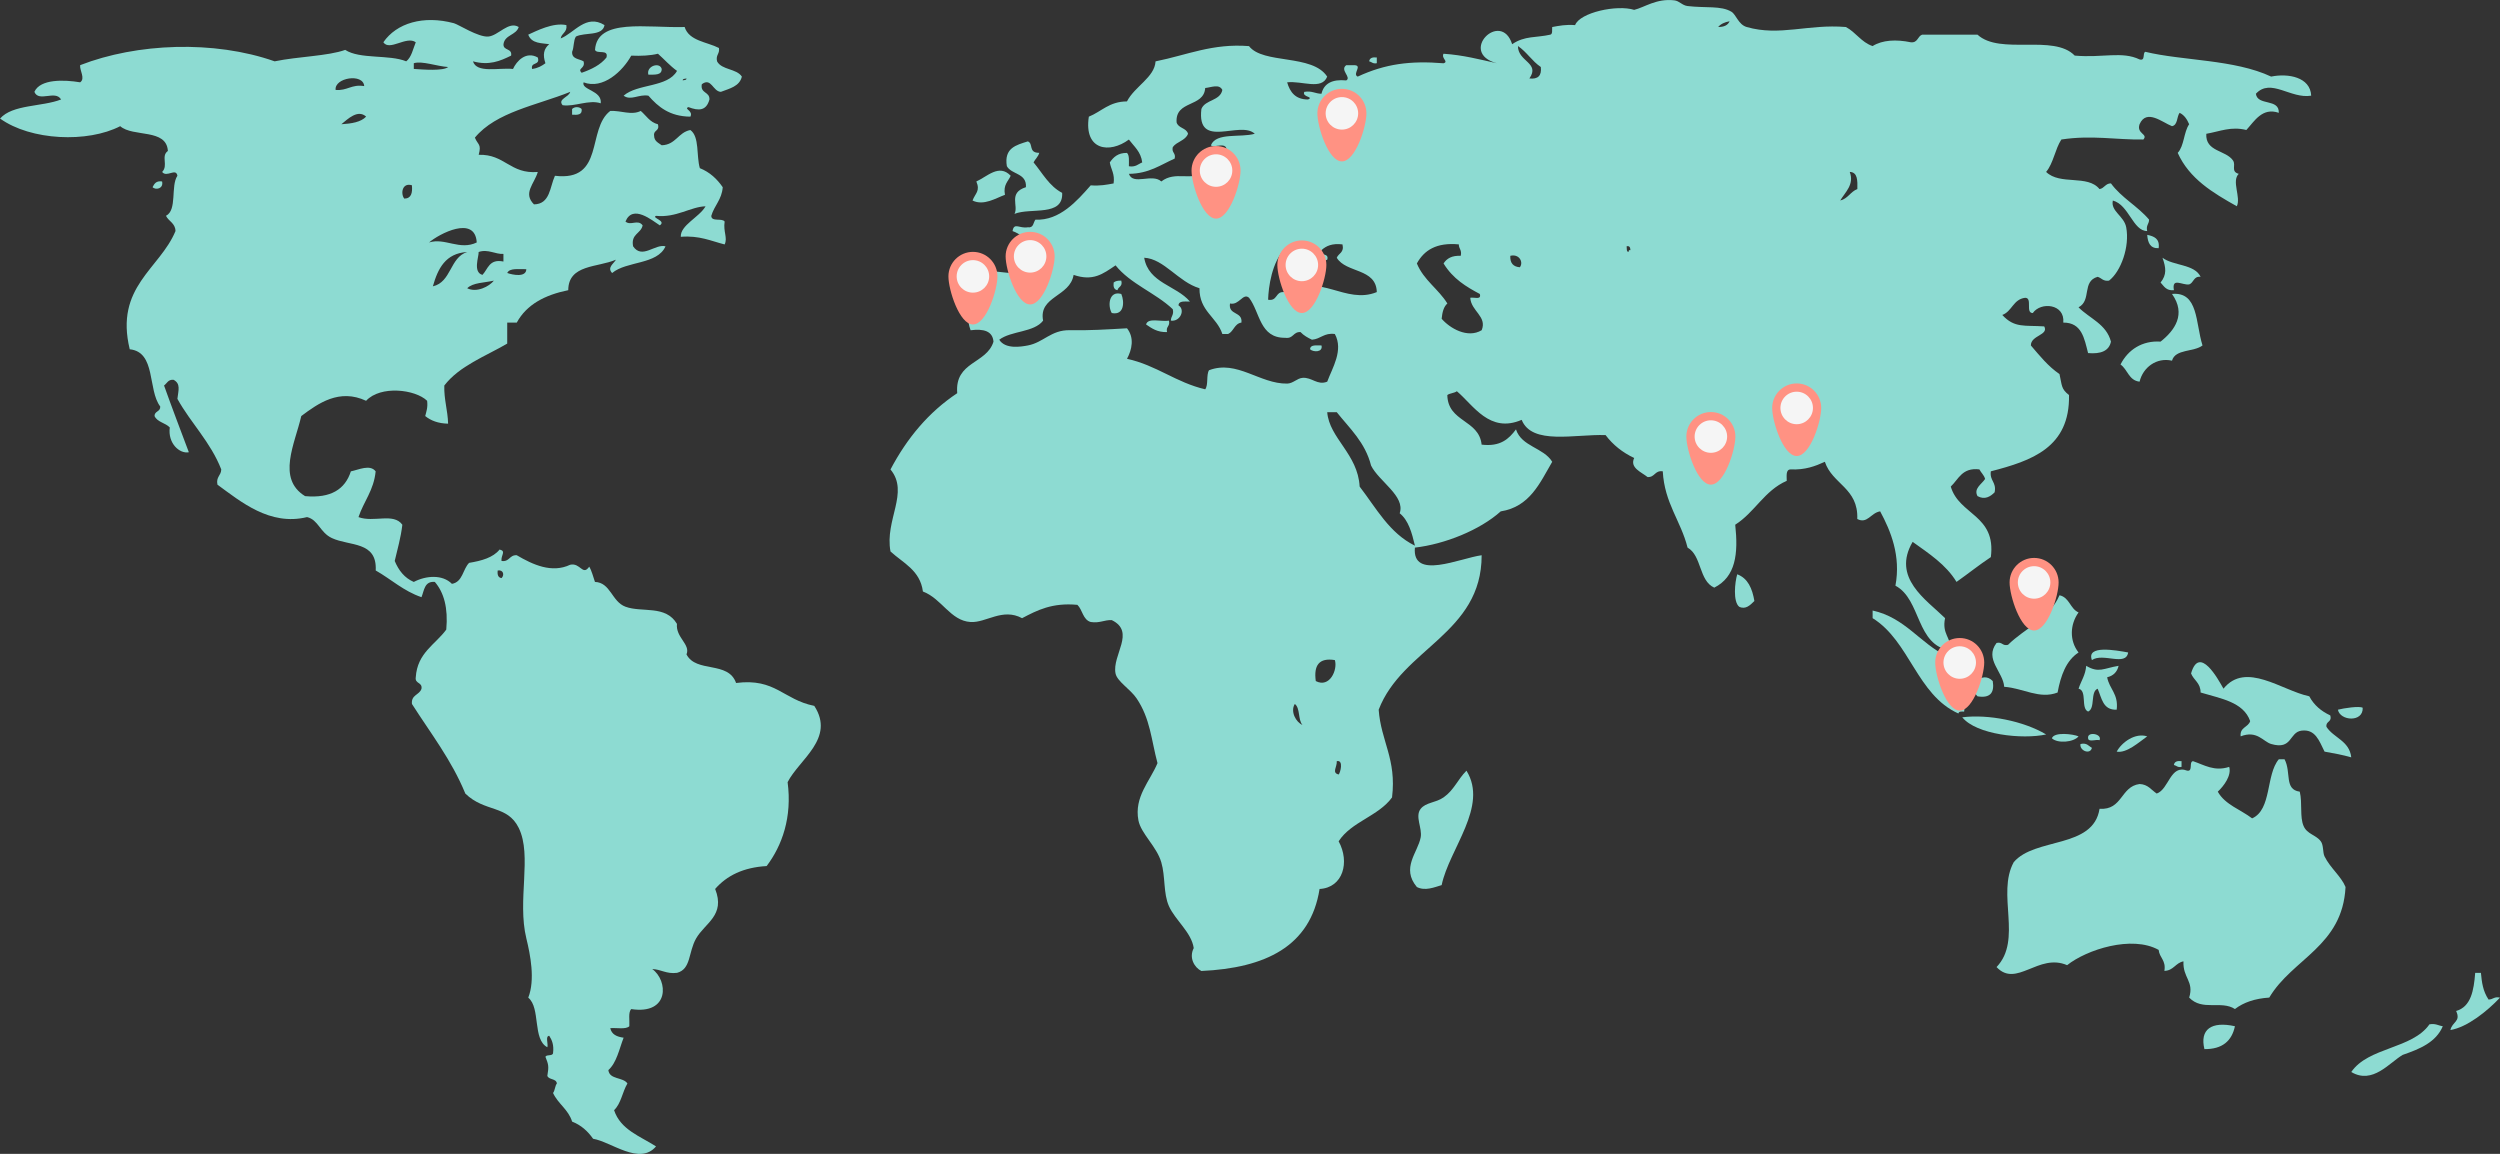 <?xml version="1.0" encoding="UTF-8"?>
<svg id="Layer_2" data-name="Layer 2" xmlns="http://www.w3.org/2000/svg" viewBox="0 0 1693.02 781.41">
  <rect x="0" y="0" width="1693.02" height="781.41" fill="#333333" stroke="none"/>
  <defs>
    <style>
      .cls-1 {
        fill: #8ddbd2;
        fill-rule: evenodd;
      }

      .cls-2 {
        fill: #f5f5f5;
      }

      .cls-3 {
        fill: #ff9283;
      }
    </style>
  </defs>
  <g id="Layer_1-2" data-name="Layer 1">
    <g>
      <g>
        <path class="cls-1" d="M1283.64,396.65c17.66,9.46,13.63,40.62,37.45,43.91.3-8.9-6.15-11.06-3.87-21.96-12.77-12.5-36.25-27.32-21.96-51.65,11.02,7.92,22.55,15.34,29.71,27.12,7.83-5.51,15.21-11.46,23.24-16.79,3.72-28.69-21.53-28.4-27.13-47.78,5.33-5,7.64-13.02,19.38-11.62,1.16,2.28,3.11,3.77,3.87,6.46-2.44,3.72-7.88,6.43-5.16,11.62,4.92,2.77,8.83.28,11.62-2.58,1.39-6.98-3.5-7.69-2.58-14.2,27.71-7.16,53.64-16.08,52.94-51.66-5.48-4.2-4.71-6.63-6.45-14.2-7.69-5.22-13.41-12.42-19.38-19.37-.09-6.94,12.31-6.95,9.04-12.91-13.33-.91-20.08,1.3-28.4-7.75,6.64-2.4,7.4-10.67,15.49-11.62,5.19-.03-.02,10.35,5.16,10.33,5.42-7.82,21.89-6.26,20.66,6.46,12.55-.07,14.23,10.72,16.79,20.65,8.48.73,14.16-1.33,15.49-7.74-3.11-11.96-14.47-15.67-21.96-23.25,9.03-4.68,2.09-17.55,12.92-20.66,2.69.75,3.68,3.21,7.74,2.59,8.03-6.17,14.13-23,11.62-36.16-1.46-7.68-10.68-10.84-9.04-18.08,10.96,2.93,13.58,20.69,23.25,20.66-.94-3.95,1.32-4.71,1.28-7.75-7.68-9.1-18.76-14.81-25.82-24.54-3.85.02-4.39,3.36-7.74,3.87-8.11-10.02-26.64-2.37-36.16-11.62,4.94-5.83,6.05-15.47,10.33-21.95,20.72-3.14,37.11.3,55.53,0,3.44-3.82-4.79-3.79-2.58-10.33,4.69-10.74,15.51-1.17,21.96,1.29,4-.72,3.13-6.34,5.16-9.04,3.2,1.54,5.05,4.42,6.46,7.75-3.7,5.34-3.34,14.74-7.75,19.37,7.87,17.53,23.76,27.04,40.04,36.16,2.94-6.04-3.73-17.02,1.29-21.95-5.6-1.53-1.69-5.84-3.88-9.04-4.86-7.13-18.82-5.85-18.08-18.08,9.5-1.67,16.62-5.15,27.12-2.58,5.4-5.83,10.76-15.52,21.96-11.62.47-9.95-14.45-4.49-15.5-12.91,10.03-10.9,23.54,3.65,37.45,1.29-.57-12.6-15.63-15.28-27.12-12.92-24.91-11.71-60.02-10.66-85.23-16.79-2.05.96.29,6.32-3.88,5.17-11.99-5.74-24.69-.93-43.91-2.59-14.31-14.84-50.53-.08-65.86-14.2h-37.45c-3.18,1.13-2.89,5.72-7.76,5.17-9.72-2.03-19.16-1.61-25.82,2.58-7.71-2.63-11.31-9.36-18.08-12.91-25.68-2.15-44.76,6.45-67.16,0-5.64-1.63-7.11-8.37-10.33-10.33-7.03-4.28-17.4-2.4-29.71-3.87-3.73-.45-5.5-3.48-9.04-3.87-12.17-1.37-19.93,4.71-27.12,6.46-11.58-3.69-36.81,1.77-40.03,10.33-6.11-.51-10.78.41-15.49,1.29-.22,1.93.45,4.76-1.29,5.17-9.62,2.19-17.35.63-25.83,6.46-7.55-23.6-36.97,5.73-10.34,12.91-11.62-2.58-22.85-5.56-36.15-6.45-1.67,3.2,3.78,5.36,0,6.45-22.45-1.81-39.47.38-58.11,9.04-3.92-1.77,3.78-7.79-2.59-7.75h-5.16c-4.57,3.31,3.74,8.18,0,10.33-9.55-.94-15.15,2.07-16.78,9.04-4.25-.06-6.44-2.18-11.63-1.29-1.73,3.64,6.85,3.24,2.58,5.17-8.61,0-12.25-4.97-14.2-11.62,10.16-1.17,23.46,5.5,27.12-3.87-10.01-15.47-43.38-8.22-52.95-20.66-24.71-1.95-41.71,5.98-63.28,10.33-.64,10.84-14.13,16.91-19.37,27.12-12.01.04-17.23,6.88-25.82,10.33-3.48,22.95,14.14,25.17,27.12,15.5,3.5,4.68,8.17,8.2,9.04,15.49-2.79,1.09-4.4,3.35-9.04,2.59-.02-3.43.49-7.38-1.29-9.04-6.1-.07-9.18,2.87-11.62,6.46.82,4.78,3.5,7.69,2.57,14.21-4.71.88-9.38,1.8-15.49,1.29-9.22,10.49-21.09,24.08-37.45,23.24-1.53,1.92-1.12,5.77-5.17,5.17-5.61,1.01-9.35-3.6-10.33,2.58,8.97,2.96,23.31,17.25,11.62,28.41-14.24,2.26-30.49-5.47-38.74,2.58,1.81,17-6.26,22.33-1.29,36.16,8.88-1.14,14.95.55,15.5,7.75-4.64,15.17-26.36,13.25-24.55,34.87-19.41,12.87-34.04,30.52-45.19,51.65,12.92,15.65-4.04,34.16,0,55.53,8.51,7.84,20.05,12.66,21.95,27.12,12.8,4.82,18.61,19.82,32.29,20.66,10.52.65,21.6-9.76,34.87-2.59,10.15-5.34,20.34-10.64,37.45-9.04,3.53,3.36,3.67,10.1,9.05,11.62,6.12.95,8.88-1.45,14.21-1.29,16.45,7.94.08,23.75,2.58,36.16,1.08,5.38,9.98,10.57,14.21,16.79,9.4,13.85,9.98,28.22,14.2,43.91-5.02,12.19-15.94,22.8-12.92,38.74,1.72,9.02,12.31,17.59,15.49,28.41,2.86,9.66,1.3,21.03,5.18,29.7,4.22,9.46,15.27,17.76,16.79,28.41-3.38,6.61.44,13.14,5.16,15.5,43.21-1.99,73.9-16.5,80.06-55.53,16.01-.89,20.58-18.31,12.91-32.29,8.62-13.33,26.95-16.97,36.17-29.71,3.17-25.99-7.53-38.1-9.05-59.4,15.83-41.44,69.83-51.56,69.73-104.61-14.65,1.96-47.27,17.13-45.2-5.16,20.21-2.33,44-11.86,58.12-24.54,19.7-3.11,26.47-19.16,34.87-33.58-5.85-9.65-20.79-10.22-24.54-21.95-4.78,6.42-10.51,11.87-23.26,10.33-1.83-17.11-22.82-15.05-23.24-33.58,1.71-1.31,4.76-1.27,6.46-2.58,11.17,9.35,22.11,28.78,43.9,19.37,6.93,17.33,36.09,9.59,56.82,10.33,5,6.63,11.47,11.79,19.37,15.5-3.17,6.7,4.96,9.57,9.04,12.91,5.06.33,4.8-4.67,10.32-3.88,1.18,21.64,12.2,33.43,16.79,51.66,9.66,5.41,7.64,22.5,18.08,27.12,14.56-7.34,16.33-22.88,14.2-42.62,13.19-8.34,19.85-23.2,34.87-29.7.01-3.43-.72-7.61,2.58-7.75,9.91.44,16.76-2.19,23.25-5.16,5,15.23,22.76,17.71,21.95,38.74,6.84,3.61,9.28-4.29,15.5-5.17,7.14,13.23,14.14,30.08,10.33,50.37ZM870.4,168.08c11.2-1.73,12.26,6.68,18.08,10.33,4.73.43,7.18-1.43,10.34-2.58,1.37-4.82-4.84-2.04-3.88-6.45,3.15-2.88,7.32-4.73,14.2-3.87,1.31,5.62-2.67,5.94-3.87,9.04,6.28,10.5,26.68,6.9,27.11,23.25-21.07,8.75-40.21-13.82-56.82,1.29-3.65,1.07-3.34-1.82-6.46-1.29-5.42-.24-3.99,6.34-10.33,5.17.27-8.56,2.45-25.5,11.62-34.87ZM795.5,107.38c.94-3.95-2.22-3.8-1.29-7.75,2.66-3.8,8.59-4.32,10.33-9.04-1.09-4.07-6.66-3.67-7.75-7.75-.96-15.17,18.49-9.92,19.38-23.24,4.34-.45,9.41-2.94,11.62,1.29-1.46,7.57-11.62,6.45-14.2,12.91-3.29,27.96,26.25,7.45,36.16,16.79-9.72,2.77-26.08-1.1-29.71,7.75,1.33,2.53,12.45-3.77,10.33,5.17-3.63,3.48-5.3-2.29-10.33-1.29-4.5,1.96-5.44,7.48-5.16,14.21-7.99,6.54-18.89-.98-28.42,6.46-6.22-5.68-19.21,2.89-21.95-5.16,13.63-.15,21.43-6.12,30.99-10.33ZM876.86,476.73c3.72,2.73,2.09,10.82,5.17,14.2-4.3-1.78-8.4-9.03-5.17-14.2ZM882.03,255.89c-3.62.29-6.36,3.81-10.33,3.88-18.54.31-34.01-16.26-52.95-9.04-1.97,3.2-.32,10.01-2.58,12.91-19.88-4.65-32.85-16.23-52.95-20.66,3.35-6.22,5.1-14.22,0-20.66-14.12.81-25.11,1.53-38.74,1.29-12.76-.22-17.7,8.29-28.41,10.33-4.86.93-15.31,2.62-19.37-3.87,8.07-6.14,23.53-4.88,29.7-12.92-3.2-16.63,18.22-16.11,20.66-30.99,13.11,4.48,19.72-.57,28.41-6.46,10.15,12.67,27.04,18.6,38.74,29.7.94,3.95-1.32,4.71-1.28,7.75,6.42.81,9.9-7.53,5.16-10.34.14-3.3,4.33-2.56,7.75-2.58-9.25-10.98-28.04-12.43-30.99-29.7,13.53.76,23.11,16.43,37.44,20.66-.14,15.64,11.69,19.32,15.5,31h3.88c3.85-1.74,4.2-6.99,9.04-7.75.88-7.77-9.02-4.75-7.75-12.92,6.24,1.45,8.81-7.47,12.91-3.87,7.49,9.73,7.08,27.35,24.53,27.11,5.54.8,5.27-4.2,10.33-3.87,2.06,2.23,4.83,3.78,7.74,5.17,5.99-.48,8.09-4.83,15.5-3.88,6.01,11.05-1.74,22.98-5.16,32.29-6.7,2.71-10.25-3.1-16.79-2.59ZM891.06,461.23c-1.47-10.52,2.1-15.99,12.92-14.21,2.03,6.5-3.51,19.14-12.92,14.21ZM906.55,524.5c-4.9-1.17-.94-5.19-1.28-9.04,4.82-1.05,2.39,7.96,1.28,9.04ZM920.76,329.5c-1.19-22.09-20.57-32.75-21.95-50.36h6.45c8.78,11.03,19.23,20.37,23.25,36.16,5.27,10.71,23.4,20.7,19.37,32.29,6,4.77,8.25,13.27,10.33,21.95-17.34-8.49-26.2-25.45-37.45-40.03ZM1003.41,223.61c-9.62,5.84-21.76-1.47-27.11-7.75.41-4.32,1.33-8.14,3.87-10.33-6.09-9.84-16.03-15.83-20.66-27.12,4.89-8.89,13.19-14.36,28.41-12.91-.02,3.04,2.23,3.8,1.29,7.75-5.91-.32-9.44,1.75-11.62,5.16,6.36,10.43,15.46,15.84,24.54,20.66,1.32,4.34-4.02,2.01-6.46,2.58.55,9.09,11.55,12.57,7.74,21.95ZM1029.24,180.99c-4.4-.33-6.71-2.76-6.45-7.75,6.17-1.53,9.08,4.48,6.45,7.75ZM1035.7,53.14c7.51-10.66-7.77-11.31-7.74-21.96,5.94,3.95,9.56,10.25,15.5,14.2.67,5.85-1.9,8.43-7.76,7.75ZM1102.85,170.66c-1.51-.21-1.09-2.35-1.29-3.87,2.19-.47,2.44,1.01,2.58,2.59-1.1-.24-1.22.5-1.29,1.29ZM1163.55,18.27c1.81-2.06,4.45-3.3,7.75-3.87-1.17,2.7-3.82,3.94-7.75,3.87ZM1257.82,128.04c-4.7,1.75-6.38,6.53-11.62,7.75,3.39-5.68,9.67-10.81,6.46-19.37,5.42.18,5.28,5.92,5.16,11.62Z"/>
        <path class="cls-1" d="M551.42,478.02c-21.09-4.23-26.23-18.93-52.94-15.5-5.31-15.18-27.06-6.58-33.58-19.37,2.88-6.78-7.44-11.48-6.46-20.66-7.67-12.97-23.71-7.47-34.87-11.62-9.36-3.48-10-16.37-20.66-16.79-1.25-3.49-2.09-7.38-3.88-10.33-4.48,6.52-5.95-2.88-12.91-1.29-12.43,5.89-25.28-.06-36.16-6.45-5.07-.33-4.8,4.67-10.33,3.88-.51-3.94,3.39-6.58-1.29-7.75-4.4,5.49-12.17,7.64-20.66,9.04-4.31,4.31-4.27,12.95-11.63,14.21-6.38-6.49-17.62-5.64-25.83-1.29-6.32-2.72-10.25-7.83-12.91-14.2,1.86-8.05,4.13-15.68,5.16-24.54-5.96-8.3-19.29-1.31-29.7-5.16,3.54-10.66,10.36-18.04,11.62-30.99-3.79-4.98-11.53-1.04-16.79,0-3.86,12.07-13.48,18.38-31,16.78-19.35-11.89-6.88-35.47-2.58-54.23,11.55-8.64,25.72-18.8,43.9-10.34,9.8-10.57,33.34-7.75,41.33,0,.57,4.44-.51,7.24-1.29,10.34,3.79,3.09,8.76,5.02,15.5,5.16-.25-9.23-2.82-16.11-2.58-25.83,10.29-13.38,27.68-19.66,42.61-28.41v-14.2h6.46c6.66-12.28,19.12-18.76,34.87-21.96.08-17.57,20.01-15.29,32.29-20.66-1.4,2.64-6.19,5.28-2.58,9.04,9.83-8.24,30.59-5.56,36.16-18.08-7.03-1.9-15.84,9.01-21.95,0-1.63-8.52,5.3-8.48,6.46-14.2-3.22-4.41-8.08.51-11.63-2.58,4.91-11.95,18.03-.76,23.26,2.58,4.65-3.19-5.85-5.05-2.59-6.45,13.7,1.45,23.47-6.18,33.58-6.46-4.3,7.49-17.16,12.76-16.79,20.66,12.64-1.02,20.42,2.83,29.7,5.17,2.17-4.47-1.05-8.56,0-15.5-1.74-2.57-9.02.41-9.04-3.87,2.04-7,7.11-10.96,7.75-19.38-3.87-5.6-8.74-10.2-15.5-12.91-2.46-8.3-.12-21.39-6.45-25.83-8.29,1.61-9.79,10.01-19.37,10.33-2.22-1.66-5.07-2.67-5.16-6.46-.62-4.07,3.97-2.92,2.58-7.75-5.49-1.4-7.91-5.87-11.62-9.04-6.4,3.17-13.21-.37-20.66,0-16.07,12.24-3.51,47.98-37.45,43.91-3.53,7.65-3.2,19.19-14.2,19.37-7.64-7.65.19-13.76,2.59-21.95-18.77,1.56-22.28-12.17-40.03-11.62,1.99-7.41-.43-6.45-2.58-11.62,14.42-17.44,41.86-21.85,64.57-31-.95,3.7-8.71,4.85-5.16,9.04,8.24,1.19,17.8-3.98,25.82-1.29,1.05-8.82-13.37-8.98-11.62-14.2,13.13,5.05,26.54-7.61,32.29-18.08,6.75.29,12.9-.02,18.08-1.29,4.34,3.83,8.14,8.21,12.91,11.62-6.31,11.33-26.75,8.54-36.16,16.79,4.87,3.61,10.32-1.15,16.79,0,6.63,7.58,14.35,14.06,28.42,14.2,2.15-4.05-4.8-5.28-1.29-6.46,6.96,2.66,12.1,2.54,14.2-5.17.25-5.41-6.34-3.99-5.17-10.33,6.46-4.86,7.43,4.95,12.91,5.16,5.91-2.27,12.68-3.69,14.21-10.33-3.56-5.48-13.66-4.42-16.79-10.33-1.04-4.48,1.93-4.96,1.28-9.04-8.26-4.22-20.25-4.72-23.24-14.21-25.66.76-59.3-6.25-60.69,15.5,1.2,3.11,9.39-.78,7.74,5.17-4.03,5.01-10.09,7.98-16.79,10.33-3.27-3.16,2.72-2.75,1.29-7.75-2.96-1.78-8.05-1.41-7.75-6.46,1.35-2.96.82-7.79,2.58-10.33,6.01-3.03,18.02-.07,19.37-7.75-12.54-7.82-20.59,5.45-29.7,9.04.58-3.72,4.57-4.04,3.87-9.04-9.06-1.95-20.48,4.06-25.83,6.46,2.25,6.29,9.42,5.67,14.21,6.46-3.73,3.1-4.53,7.12-2.58,12.91-2.48,1.82-5.2,3.41-9.04,3.87-1.13-5,5.64-2.11,3.88-7.75-8.02-4.55-14.42,2.47-16.79,7.75-9.78-.98-24.61,3.09-27.12-5.16,10.9,2.97,18.35-.17,25.83-3.87.89-5.19-5.44-3.17-5.16-7.75.87-6.44,8.61-6.03,10.32-11.62-6.85-4.27-13.88,5.94-20.66,6.46-6.79.51-20.2-8.23-23.24-9.04-20.68-5.53-38.85-.09-47.78,12.91,4.18,6.24,15.66-4.57,21.95,0-1.88,4.58-2.85,10.06-6.45,12.91-11.59-4.76-31.43-1.28-41.33-7.75-11.66,4.21-31.74,4.43-47.78,7.75-41.07-14.46-93.3-12.36-131.72,2.59-.45,3.56,3.7,9.07,0,11.62-10.76-1.81-27.06-2.38-30.99,6.46,2.93,7.28,14.2-1.48,18.08,5.17-13.05,5.03-32.88,3.28-41.32,12.91,20.82,14.98,59.36,16.55,81.36,5.17,8.71,7.64,31.35,1.36,32.28,16.78-4.92,3.52.5,9.75-3.88,14.21,3.08,4.08,9.36-3.06,10.34,2.58-4.72,6.9,0,23.25-7.75,27.12,1.8,3.8,6.3,4.88,6.45,10.33-10.63,25.71-41.26,37.71-30.99,80.06,17.95,1.85,12.05,27.55,20.66,38.75.21,3.64-3.88,3-3.87,6.45,1.84,4.19,7.43,4.62,10.33,7.75-1.45,10.73,6.63,18.01,12.91,16.79-5.64-15.02-11.36-29.96-16.79-45.2,2.01-1.44,2.69-4.19,6.46-3.87,4.88,2.7,3.31,6.83,2.58,12.91,9.22,16.6,22.45,29.21,29.7,47.78-.07,4.24-3.67,4.94-2.58,10.33,15.7,11.43,35.45,28.14,60.69,21.96,7.69,1.85,8.7,10.42,16.79,14.2,11.99,5.62,30.73,1.94,29.7,21.95,10.44,5.93,18.8,13.93,31,18.09,1.87-4.59,1.96-10.96,9.03-10.34,6.17,7.18,9.09,17.6,7.75,32.29-7.45,10.2-19.6,15.7-20.66,32.29-.7,4.57,4.57,3.17,3.88,7.75-1.31,4.29-7.15,4.04-6.46,10.33,12.56,19.72,26.76,37.81,36.16,60.7,13.25,12.82,28.44,7.53,36.16,23.25,9.24,18.82-1.19,48.92,5.17,74.9,2.66,10.89,6.06,27.87,1.28,40.04,8.51,7,2.73,28.27,12.92,33.58.74-2.27-1.56-7.59,1.29-7.75,1.86,2.88,3.24,6.22,2.58,11.62-.19,2.38-4.37.79-5.16,2.58,2.06,5.28,2.42,6.38,1.29,12.92,1.02,2.84,6.07,1.67,6.45,5.16-1.32,1.69-1.26,4.76-2.59,6.45,3.41,7.37,10.38,11.15,12.92,19.38,6.19,2.41,10.65,6.56,14.21,11.62,12.32,2.06,31.51,18.29,42.61,5.17-10.73-6.92-24.04-11.26-28.41-24.55,4.7-4.34,5.66-12.43,9.04-18.07-2.89-4.43-12.16-2.48-12.91-9.05,5.66-5.1,7.33-14.2,10.33-21.95-4.55-.61-8.15-2.18-9.03-6.46,4.39-.35,10.47,1,12.91-1.29.27-4.04-.87-9.48,1.29-11.62,26.22,3.96,24.96-19.5,14.2-27.12,6.2.25,9.46,3.45,16.79,2.58,9.58-2.5,7.59-13.85,12.91-23.25,5.98-10.54,20.04-15.64,12.92-33.57,7.83-8.97,18.99-14.58,34.86-15.5,10.46-13.78,17.37-33.09,14.21-56.82,7.89-15.44,32.37-29.62,18.07-51.65ZM356.43,182.29c-.11,5.77-9.33,3.87-12.92,2.58,1.58-3.59,7.94-2.4,12.92-2.58ZM464.9,53.14c-.04,1.25-1.58,1-2.58,1.29.03-1.25,1.58-1,2.58-1.29ZM293.14,193.91c3.41-12.09,8.59-22.41,23.25-23.25-11.83,3.67-10.63,20.38-23.25,23.25ZM316.39,195.2c3.86-3.88,11.8-3.69,18.08-5.16-3.2,4.04-11.79,8.38-18.08,5.16ZM324.14,170.66c6.24-2.22,11.47,1.69,16.79,1.29v5.16c-9.71-1.96-10.41,5.09-14.21,9.04-6.65-1.81-2.35-12.46-2.58-15.5ZM322.85,164.2c-11.55,5.6-21.51-3.38-32.28,0,6.69-5.77,31.17-18.77,32.28,0ZM280.23,42.81c5.6-1.74,15.68,2.1,23.25,2.58-3.24,2.81-17.08,1.73-23.25,1.29v-3.87ZM278.94,125.46c.51,5.24-.47,9-5.16,9.04-2.61-3.25-1.49-11.05,5.16-9.04ZM231.16,84.14c4.4-3.58,11.17-10.28,16.79-5.17-3.55,3.76-9.89,4.74-16.79,5.17ZM246.65,58.31c-8.73-1.41-11.36,3.28-19.37,2.59-.98-8.32,18.75-11.47,19.37-2.59ZM339.64,391.49c-2.27-.31-2.95-2.22-2.59-5.17,4.02-.6,4.62,3.26,2.59,5.17Z"/>
        <path class="cls-1" d="M932.38,42.81v-3.87c-2.94-.36-4.85.31-5.16,2.58,1.74.41,2.47,1.84,5.16,1.29Z"/>
        <path class="cls-1" d="M448.11,46.68c-1.29-4.94-10.63-1.95-9.04,3.88,4.26-.05,9.14.53,9.04-3.88Z"/>
        <path class="cls-1" d="M387.42,73.8v3.87c3.7.26,7.05.16,6.46-3.87-1.69-1.65-4.76-1.65-6.46,0Z"/>
        <path class="cls-1" d="M694.77,126.75c-12.19,3.89-4.81,12.57-7.75,18.08,11.05-4.45,33.12,2.13,32.29-14.21-8.78-4.57-13.33-13.37-19.38-20.66,1.16-2.28,3.12-3.77,3.88-6.46-7.63.06-3.82-6.31-7.75-7.75-7.86,2.47-16.24,4.43-14.21,16.79,3.22,5.82,13.53,4.55,12.92,14.2Z"/>
        <path class="cls-1" d="M680.56,131.92c-1.29-6.89,2.2-8.99,3.88-12.91-7.93-8.31-15.99.7-23.25,3.87,2.78,6.63-.74,7.94-2.58,12.92,7.63,3.78,16.02-1.77,21.96-3.87Z"/>
        <path class="cls-1" d="M109.76,122.88c-4.05-.61-5.27,1.61-6.45,3.87,2.17,2.19,7.58,1.03,6.45-3.87Z"/>
        <path class="cls-1" d="M1454.11,159.04c.39,5.21,1.9,9.29,7.74,9.04.89-6.48-3.1-8.08-7.74-9.04Z"/>
        <path class="cls-1" d="M1472.19,196.49c-1.57-8.9,5.61-3.2,10.33-3.87,3.18-1.13,2.89-5.72,7.75-5.17-4.16-8.75-18.5-7.33-25.82-12.91,2.42,6.85,2.99,11.42-1.29,16.79,2.29,2.44,3.75,5.72,9.03,5.17Z"/>
        <path class="cls-1" d="M756.76,196.49c.55-2.46,3.69-2.34,2.58-6.45-2.26-.1-4.02.29-5.17,1.29-.35,2.94.32,4.86,2.59,5.17Z"/>
        <path class="cls-1" d="M1470.9,199.07c9.72,13.69,1.89,24.66-7.75,32.28-12.36-.86-22.1,5.49-27.12,15.5,4.84,3.34,5.56,10.8,12.91,11.62,2.29-9.7,11.55-16.61,21.96-14.21,2.24-8.08,14.91-5.75,20.66-10.33-4.78-14.99-2.64-36.59-20.66-34.87Z"/>
        <path class="cls-1" d="M752.89,211.98c8.56,1.8,8.68-7.73,6.46-12.91-8.49-2.41-9.3,8.12-6.46,12.91Z"/>
        <path class="cls-1" d="M791.63,217.15c-5.13.9-14.31-2.25-15.5,2.58,3.83,2.61,7.56,5.36,14.2,5.17-.94-3.95,2.23-3.8,1.3-7.75Z"/>
        <path class="cls-1" d="M887.19,236.52c1.96,1.99,8.85,2.31,7.75-2.58-3.42.02-7.61-.72-7.75,2.58Z"/>
        <path class="cls-1" d="M1176.46,388.91c-1.61,5.44-2.95,18.43,1.29,21.95,4.34,2.18,7.52-1.05,10.33-3.87-1.42-8.49-4.41-15.38-11.62-18.08Z"/>
        <path class="cls-1" d="M1407.61,414.74c-5.72-2.46-6.15-10.21-12.91-11.62-6.83,15.99-23.4,22.22-34.87,33.58-3.94.94-3.79-2.23-7.74-1.29-8.47,11.02,4.5,19.55,5.17,29.7,12.99.92,23.87,8.61,36.15,3.88,2.16-11.61,5.83-21.71,14.2-27.12-6.29-8.01-5.84-19.02,0-27.12Z"/>
        <path class="cls-1" d="M1335.3,461.23c-1-.29-1.5-1.08-1.28-2.58-2.72-2.83-5.75-.27-7.76,1.29-2.24-5.51-9.62-5.88-7.74-15.49-18.33-8.79-28.16-26.09-50.37-31v5.17c25.24,15.66,29.89,51.9,58.1,64.58.22-1.5,2.05-1.4,3.88-1.29.66-7.95,2.73-14.49,5.16-20.66Z"/>
        <path class="cls-1" d="M1441.2,441.85c-8.45-1.51-28.49-5.23-24.54,5.17,7.47-5.2,23.09,4.53,24.54-5.17Z"/>
        <path class="cls-1" d="M1505.76,466.39c-3.59-6.37-16.34-29.86-21.95-10.33,1.82,4.64,6.49,6.42,6.45,12.91,13.54,4.11,28.99,6.32,33.58,19.37-1.31,4.29-7.15,4.05-6.45,10.33,11.1-4.35,15.22,3.58,20.66,5.17,14.58,4.24,12-8.02,20.66-9.05,9.21-1.09,11.74,6.63,15.5,14.22,6.21,1.1,12.39,2.23,18.08,3.87-1.22-11.27-11.91-13.07-16.79-20.66-.63-4.07,3.95-2.92,2.57-7.75-6.18-2.86-11.08-7-14.2-12.92-18.85-4.04-43.01-23.82-58.12-5.16Z"/>
        <path class="cls-1" d="M1433.44,480.61c1.3-10.77-4.98-13.96-6.45-21.96,4.18-.99,6.76-3.58,7.75-7.76-10.23,1.7-13.41,5.1-21.95,0-.49,6.41-3.51,10.27-5.17,15.5,5.99,1.33,1.35,13.29,6.46,15.5,5.08-2.23,1.29-13.35,6.46-15.5,2.79,6.25,3.44,14.63,12.9,14.21Z"/>
        <path class="cls-1" d="M1339.18,471.56c8.24,1.36,11.68-2.09,10.33-10.33-7.19-7.56-17.46,3.57-10.33,10.33Z"/>
        <path class="cls-1" d="M1600.04,479.31c-2.26-1.33-12.64.23-16.79,1.3,1.44,7.67,17.23,8.77,16.79-1.3Z"/>
        <path class="cls-1" d="M1385.67,497.38c-15.19-9.06-39.01-13.85-56.82-11.62,9.48,11.75,40.65,15.13,56.82,11.62Z"/>
        <path class="cls-1" d="M1389.55,499.97c3.88,3.65,14.67,2.78,18.07-1.29-3.51-1.56-16.55-3.25-18.07,1.29Z"/>
        <path class="cls-1" d="M1421.83,501.27c2.01-4.44-8.65-6.13-7.75-1.29.17,2.85,5.48.55,7.75,1.29Z"/>
        <path class="cls-1" d="M1454.11,498.68c-8.11-2.65-17.29,4.02-20.67,10.34,6.7,1.22,15-6.32,20.67-10.34Z"/>
        <path class="cls-1" d="M1408.91,503.85c-.78,4.56,6.69,7.47,7.75,2.58-2.29-1.15-3.28-3.61-7.75-2.58Z"/>
        <path class="cls-1" d="M1571.63,569.71c-3.26-4.39-9.2-4.71-11.62-10.33-2.69-6.22-.72-15.33-2.58-23.25-10.72-1.43-5.6-13.12-10.33-21.95h-3.87c-8.86,10.51-4.66,34.09-18.08,40.03-7.78-6-18.32-9.23-23.25-18.08,4.19-3.94,9.42-10.94,7.74-16.79-10.09,3.29-16.82-1.28-24.54-3.88-2.91.54.19,7.08-3.88,6.45-11.59-4.47-12.27,12.53-20.66,15.5-3.65-2.38-5.83-6.23-11.62-6.46-12.94,1.69-11.47,17.8-27.11,16.78-4.21,27.23-43.7,19.16-58.12,36.16-11.76,21.52,6.1,52.47-11.62,71.02,13.45,14.35,28.4-9.7,47.78-1.28,13.28-10.55,43.87-20.45,61.99-10.34.58,5.45,5.09,6.96,3.88,14.21,6.28-.18,7.49-5.43,12.92-6.46-.51,11.36,7.31,13.39,3.87,24.54,8.95,9.35,21.7,1.69,30.99,7.75,5.85-4.48,13.54-7.13,23.24-7.75,15.72-26.47,49.64-34.73,51.66-74.9-3.1-7.41-10.22-12.69-14.2-20.66-1.36-2.72-.54-7.57-2.59-10.33Z"/>
        <path class="cls-1" d="M1472.19,518.05c1.75.4,2.47,1.84,5.17,1.29v-3.88c-2.95-.36-4.85.31-5.17,2.58Z"/>
        <path class="cls-1" d="M977.59,540c-5.29,3.72-12,3.31-15.5,7.75-4.05,5.16,1.22,13.02,0,19.37-1.99,10.36-13.38,20.66-2.58,33.58,5.58,2.87,11.81.18,16.79-1.3,5.07-24.48,31.87-53.32,16.79-77.48-6.07,6.11-8.35,13.06-15.5,18.08Z"/>
        <path class="cls-1" d="M1685.26,676.9c-3.86-5.83-4.56-11.7-5.16-18.08h-3.88c-.92,11.99-2.87,22.95-12.91,25.83,3.38,7.3-2.64,7.11-3.88,12.91,11.51-1.94,24.98-12.82,33.58-21.95-3.95-.93-4.71,1.31-7.76,1.29Z"/>
        <path class="cls-1" d="M1492.85,710.47c12.16.11,18.57-5.54,20.66-15.5-16.03-3.55-23.89,2.19-20.66,15.5Z"/>
        <path class="cls-1" d="M1645.24,693.68c-11.64,16.77-41.46,15.38-52.94,32.29,14.47,8.63,25.85-6.37,34.86-11.61,11.53-3.98,22.52-8.49,27.12-19.38-3.04-.41-4.85-2.05-9.04-1.29Z"/>
      </g>
      <g>
        <path class="cls-3" d="M1175.22,295.64c0,9.17-7.43,32.55-16.6,32.55s-16.6-23.39-16.6-32.55,7.43-16.6,16.6-16.6,16.6,7.43,16.6,16.6Z"/>
        <path class="cls-2" d="M1169.63,295.64c0,6.08-4.93,11.01-11.01,11.01s-11.01-4.93-11.01-11.01,4.93-11.01,11.01-11.01,11.01,4.93,11.01,11.01Z"/>
      </g>
      <g>
        <path class="cls-3" d="M1233.34,276.27c0,9.17-7.43,32.55-16.6,32.55s-16.6-23.39-16.6-32.55,7.43-16.6,16.6-16.6,16.6,7.43,16.6,16.6Z"/>
        <path class="cls-2" d="M1227.74,276.27c0,6.08-4.93,11.01-11.01,11.01s-11.01-4.93-11.01-11.01,4.93-11.01,11.01-11.01,11.01,4.93,11.01,11.01Z"/>
      </g>
      <g>
        <path class="cls-3" d="M1394.11,394.43c0,9.17-7.43,32.55-16.6,32.55s-16.6-23.39-16.6-32.55,7.43-16.6,16.6-16.6,16.6,7.43,16.6,16.6Z"/>
        <path class="cls-2" d="M1388.52,394.43c0,6.08-4.93,11.01-11.01,11.01s-11.01-4.93-11.01-11.01,4.93-11.01,11.01-11.01,11.01,4.93,11.01,11.01Z"/>
      </g>
      <g>
        <path class="cls-3" d="M925.35,76.76c0,9.17-7.43,32.55-16.6,32.55s-16.6-23.39-16.6-32.55,7.43-16.6,16.6-16.6,16.6,7.43,16.6,16.6Z"/>
        <path class="cls-2" d="M919.76,76.76c0,6.08-4.93,11.01-11.01,11.01s-11.01-4.93-11.01-11.01,4.93-11.01,11.01-11.01,11.01,4.93,11.01,11.01Z"/>
      </g>
      <g>
        <path class="cls-3" d="M714.22,173.61c0,9.17-7.43,32.55-16.6,32.55s-16.6-23.39-16.6-32.55,7.43-16.6,16.6-16.6,16.6,7.43,16.6,16.6Z"/>
        <path class="cls-2" d="M708.62,173.61c0,6.08-4.93,11.01-11.01,11.01s-11.01-4.93-11.01-11.01,4.93-11.01,11.01-11.01,11.01,4.93,11.01,11.01Z"/>
      </g>
      <g>
        <path class="cls-3" d="M840.12,115.5c0,9.17-7.43,32.55-16.6,32.55s-16.6-23.39-16.6-32.55,7.43-16.6,16.6-16.6,16.6,7.43,16.6,16.6Z"/>
        <path class="cls-2" d="M834.53,115.5c0,6.08-4.93,11.01-11.01,11.01s-11.01-4.93-11.01-11.01,4.93-11.01,11.01-11.01,11.01,4.93,11.01,11.01Z"/>
      </g>
      <g>
        <path class="cls-3" d="M675.48,187.17c0,9.17-7.43,32.55-16.6,32.55s-16.6-23.39-16.6-32.55,7.43-16.6,16.6-16.6,16.6,7.43,16.6,16.6Z"/>
        <path class="cls-2" d="M669.88,187.17c0,6.08-4.93,11.01-11.01,11.01s-11.01-4.93-11.01-11.01,4.93-11.01,11.01-11.01,11.01,4.93,11.01,11.01Z"/>
      </g>
      <g>
        <path class="cls-3" d="M898.23,179.42c0,9.17-7.43,32.55-16.6,32.55s-16.6-23.39-16.6-32.55,7.43-16.6,16.6-16.6,16.6,7.43,16.6,16.6Z"/>
        <path class="cls-2" d="M892.64,179.42c0,6.08-4.93,11.01-11.01,11.01s-11.01-4.93-11.01-11.01,4.93-11.01,11.01-11.01,11.01,4.93,11.01,11.01Z"/>
      </g>
      <g>
        <path class="cls-3" d="M1343.74,448.67c0,9.17-7.43,32.55-16.6,32.55s-16.6-23.39-16.6-32.55,7.43-16.6,16.6-16.6,16.6,7.43,16.6,16.6Z"/>
        <path class="cls-2" d="M1338.15,448.67c0,6.08-4.93,11.01-11.01,11.01s-11.01-4.93-11.01-11.01,4.93-11.01,11.01-11.01,11.01,4.93,11.01,11.01Z"/>
      </g>
    </g>
  </g>
</svg>